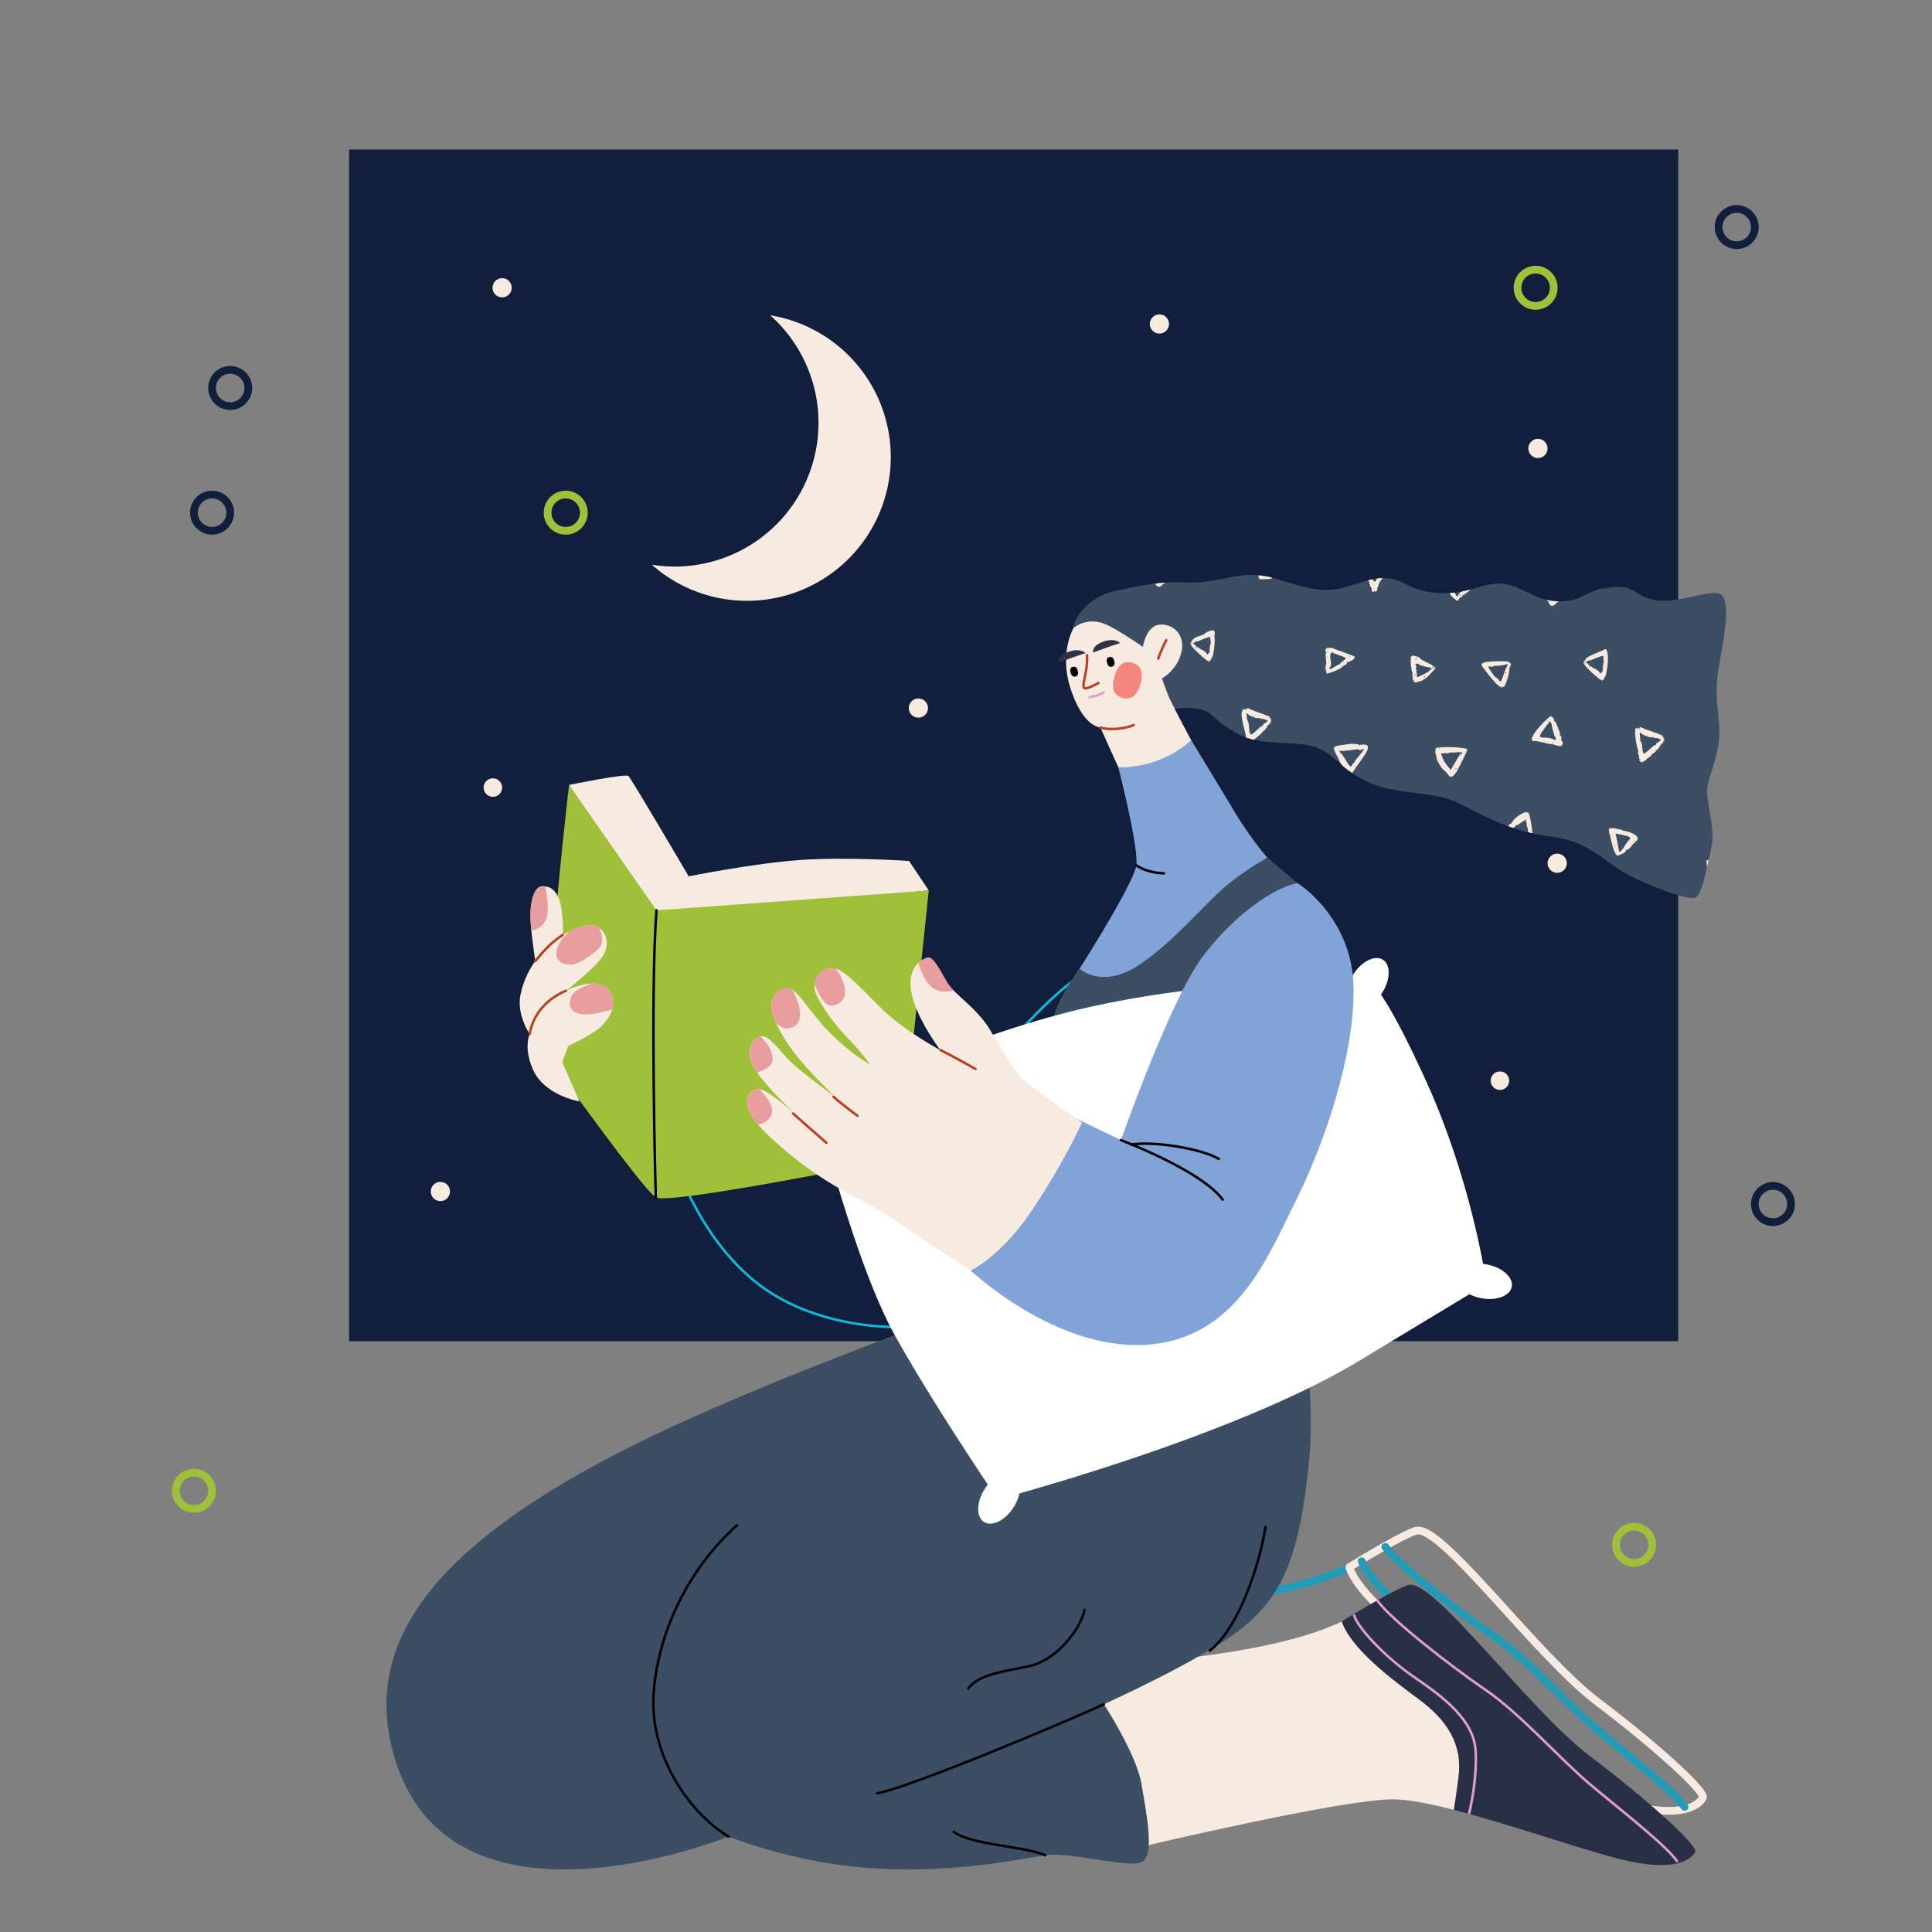 <svg id="Warstwa_1" data-name="Warstwa 1" xmlns="http://www.w3.org/2000/svg" viewBox="0 0 1000 1000"><rect x="0" y="0" width="1000" height="1000" fill="#808080" stroke="none"/><defs><style>.cls-1{fill:#111f3d;}.cls-2{fill:#f7eae1;}.cls-14,.cls-15,.cls-18,.cls-19,.cls-3,.cls-4,.cls-5,.cls-7{fill:none;}.cls-3{stroke:#239bb7;}.cls-14,.cls-15,.cls-3,.cls-4,.cls-5,.cls-7{stroke-linecap:round;stroke-linejoin:round;}.cls-18,.cls-19,.cls-3,.cls-4{stroke-width:4px;}.cls-4{stroke:#f7eae1;}.cls-5{stroke:#0fb9d3;}.cls-14,.cls-15,.cls-5,.cls-7{stroke-width:1.29px;}.cls-6{fill:#a1c039;}.cls-7{stroke:#000;}.cls-8{fill:#3b4e63;}.cls-9{fill:#fff;}.cls-10{fill:#82a3d8;}.cls-11{fill:#303145;}.cls-12{opacity:0.63;}.cls-13{fill:#f44c44;}.cls-14{stroke:#b84221;}.cls-15{stroke:#e09fce;}.cls-16{fill:#e89e9e;}.cls-17{fill:#292f44;}.cls-18{stroke:#111f3d;}.cls-18,.cls-19{stroke-miterlimit:10;}.cls-19{stroke:#a1c039;}</style></defs><rect class="cls-1" x="180.71" y="77.39" width="687.91" height="616.81"/><path class="cls-2" d="M416.48,250.73a74.41,74.41,0,0,0-17.86-87.55,74.38,74.38,0,1,1-61.24,129.11A74.4,74.4,0,0,0,416.48,250.73Z"/><circle class="cls-2" cx="806.01" cy="446.81" r="4.98"/><circle class="cls-2" cx="796.04" cy="232.11" r="4.98"/><circle class="cls-2" cx="475.35" cy="366.49" r="4.98"/><circle class="cls-2" cx="259.9" cy="148.94" r="4.98"/><circle class="cls-2" cx="600.11" cy="167.69" r="4.98"/><circle class="cls-2" cx="356.29" cy="523.49" r="4.98"/><circle class="cls-2" cx="227.94" cy="616.72" r="4.98"/><circle class="cls-2" cx="609.14" cy="379.52" r="4.79"/><circle class="cls-2" cx="776.37" cy="559.37" r="4.79"/><circle class="cls-2" cx="255.11" cy="407.64" r="4.79"/><path class="cls-3" d="M758.88,891.63c-1,7.66-1.82,13.26-2.47,17.07-12.28-3.17-23.23-5.3-31.06-5.43-25.67-.37-130.49,24.5-130.49,24.5l-36.25-82.25,42.6-13.34c13.65-1.92,66.68-6.14,97.22-21,5,14.45,26.33,30.22,39.92,40.29C753.25,862.47,761,875,758.88,891.63Z"/><path class="cls-4" d="M881.36,930.65c-2,3-9.2,11.3-40.29,3.21-21.6-5.63-56.65-18-84.66-25.16.65-3.81,1.52-9.41,2.47-17.07,2.1-16.6-5.63-29.16-20.53-40.16-13.59-10.07-34.94-25.84-39.92-40.29,16-9.9,30.16-17.67,34.45-18.86,13-3.65,62,64.38,93.91,88.51C857.21,903.85,883.42,927.66,881.36,930.65Z"/><path class="cls-3" d="M704.82,808.09c2.23,7,16.79,22.22,31.72,32.36s30.18,22,31.15,37.48-3.29,32.38-3.29,32.38"/><path class="cls-3" d="M717.06,800.65c6.61,9.32,37.34,33.39,55.58,45.84s38.51,35.69,54.14,48.86,38.75,31,45.17,39.87"/><path class="cls-2" d="M755,919.7c-1,7.66-1.82,13.25-2.47,17.07-12.28-3.17-23.23-5.3-31.06-5.43-25.67-.38-130.49,24.49-130.49,24.49l-36.25-82.24,42.6-13.34c13.65-1.92,66.68-6.14,97.22-21,5,14.46,26.33,30.23,39.92,40.3C749.32,890.53,757.05,903.09,755,919.7Z"/><path class="cls-5" d="M341.27,577.24c3.82,9.6,13.24,53.73,46.06,83.15s85,29.82,110.21,22.9,60.32-51.88,67.74-72.5-8.21-104.44-8.21-104.44c-28.63,21.65-55,57.76-81.22,94.54"/><path class="cls-2" d="M294.55,406.27s29.19-6,30.73-4.61,31.2,51.93,31.2,51.93,33.4-6.73,57.57-8.45,56.49.49,56.49.49l10.18,15.27-142.9,13.3Z"/><path class="cls-6" d="M294.55,406.27l45.24,64.92L480.72,460.9,466.29,599.56s-120,24.37-126.86,20.18-54-70.27-54-70.27,0-48.6,1.6-68.42C290.2,443.09,294.55,406.27,294.55,406.27Z"/><path class="cls-7" d="M339.79,471.19c-3.32,44-.36,148.55-.36,148.55"/><path class="cls-8" d="M656,443.93l15.63,13.18s-16.34,72-11.87,121,22.93,125.43,17.8,178.27-15.33,71-35.81,87.16-70.37,38.55-70.37,38.55,16.74,25.64,19.41,41.19,6.8,36.29.62,40.27-37.43-5.24-50.37-3.3-44.1,9-86,7-78-16.63-78-16.63-145.15,59-173.38-42.82c-14.89-53.7,15.82-100.07,100.07-147.11,87.41-48.81,240.43-95.87,260-111.19-.85-14.54-2.56-26.26-7-54.73s-13.37-55.24-11.5-67.35,20.12-35.21,20.12-35.21,30.46-27.85,47-38.6S656,443.93,656,443.93Z"/><path class="cls-9" d="M422.6,584.59C414.69,583,409.07,577.81,410,573s8.16-7.39,16.07-5.79a22.48,22.48,0,0,1,6.45,2.34c22.55-11.09,81-38.07,138.48-49.83,56.15-11.49,107-12.18,127.63-11.88a23.8,23.8,0,0,1,1.85-3.52c4.34-6.8,11.2-10.18,15.32-7.55s3.95,10.27-.39,17.07c-.21.33-.43.64-.64.95,4.49,6.53,11.84,19.43,23.45,44.94,17.53,38.54,26.09,76.7,29.43,94.47a22.62,22.62,0,0,1,2.25.33c7.91,1.6,13.53,6.78,12.57,11.57s-8.17,7.38-16.07,5.79a23,23,0,0,1-5.84-2l-57.17,34.53C649.55,737,559.07,764.11,527.62,773a22.19,22.19,0,0,1-3,7.2c-4.34,6.8-11.19,10.18-15.32,7.55s-3.95-10.27.39-17.07a23.77,23.77,0,0,1,1.62-2.24c-9.76-14.6-31.43-47.57-47.56-76.22C447.06,662.59,431.62,607.9,425.56,585A26,26,0,0,1,422.6,584.59Z"/><path class="cls-10" d="M578.85,397.16s10.62,41.4,9.31,50.76-29.35,53.49-29.35,53.49,11.37,10.5,29.93-1.44,35.88-33.48,47-42.36A143.7,143.7,0,0,1,656,443.93s-8.13-9-17.64-24.83-21.8-36-21.8-36Z"/><path class="cls-8" d="M555.58,325.17c0-5,7.43-16.23,21.38-19.24s23.48-5.13,37.15-4.46,22.88-4,34-3.92,24.48,7.18,36.87,7.78,21.73-6.65,32-6.15,12.08,7,27.88,7.77,21.67-5.37,31.92-4.87,18,9.43,30.81,9.2,12.27-5.83,26-7.3,11.75,4.85,23.65,6.71,29.86-6.69,34-2.63,1.61,19.77-1.29,35.47-.33,24.39,0,34.68-4.43,20.77-6.09,28.39,4.54,21.2,1.84,32.63-4.55,23.33-8.07,25.3-26.64-6.86-37-12.93-19.33-16.35-37.21-18.5-32.54-8.86-46.3-16.38-29.31-4.84-44.89-10.31-19.43-14.21-29.48-19-27.8-.5-41.18-7.14-13.08-12.12-22-13.48c-8.29-1.26-17,1.1-17,1.1Z"/><path class="cls-2" d="M883.91,445.36c-1.11-1.21-.45,2.19-.36,3.56C884.93,442.76,884.09,445.56,883.91,445.36Z"/><path class="cls-2" d="M709.14,302.87c-.21.66.56.88.55,1.35,0,.31.63.06.38.2s-.2,1.91.58,2,.07-.57.64-.55,0,.37.45.39,2.11-1.5,1.14-.78c-.64.47,1.31-4.55,1.43-4.52s.8-.89,1.22-1.76a25,25,0,0,0-2.87.23c-.45,2.12-1.62,2-2.22.39-4,.84-1.4.43-1.68,2C708.65,302.46,709.33,302.26,709.14,302.87Zm1.94-.7c0,.12-.45.44-.44.12S711.22,302.18,711.08,302.17Z"/><path class="cls-2" d="M753.58,310.6c.11.71.08-.06.69.31.39.24.41.23.25-.16s-.08-.37.13-.21c.56.39.25-1,.93-1,.22,0,.34-.09.29-.21s0-.19.17-.16c1,.16,1-1.24,1.24-1.36.52-.21.08,1.05.88-.22.32-.51,1.64-.84,2.77-2.42-4,1.08-5.09.58-6.18,3q-.6,1.35-1.38-.66c-.42-1.09-.19-.74-3-.58C751.77,310.08,753.49,310,753.58,310.6Zm2.41-2.71c.7.49-.37.53-.31.07C755.71,307.73,756,307.84,756,307.89Z"/><path class="cls-2" d="M801.37,311.25c.55,0-.09.1.06.43,1,2.27,2.37,2.14,2.43,1.79s.12-.41.16-.22c.12.52,1.21-.57,1.17-.89-.06-.53-.09.42,1.56-1.1a27.82,27.82,0,0,1-6-.72C800.91,310.83,800.91,311.24,801.37,311.25Z"/><path class="cls-2" d="M686.37,347.08c.53-.14-.23.93.28,1.44s8.15-2.46,8.27-3.66c0-.06,2.72-1,2.24-2-.32-.64.33-.74.14-.48-1,1.32,3.3-.9,3.44-1.22.32-.68.07-.84.55-.64.27.11.24,0-.64-.85,5.21,1.69-11-4.1-11.18-4.28-.39-.35-1.69.15-2.14-.06-1-.46-1.62,1.93-1.14,2,1.17.24-.58.72,0,2.47.12.36.17,3,.29,2.87C686.85,342.33,685.29,347.38,686.37,347.08Zm-.24-1c0-.48.23-.07.22,0C686.85,347,686.07,346.74,686.13,346.08Zm12.43-6.6c.29,0,.24.54,0,.33C698.07,339.47,698.56,339.42,698.56,339.48Zm-10.31,6c2-1.32-1.37-7.28,1.53-7.91.34-.08.35-.06.06.11-.58.35,5.38,1.9,6.57,2.86.69.55-1.94,1.78-1.8,2.12s-1.42.31-1.21,1.48c.06.38-.22-.49-1,0-.19.12-4.09,2.66-4,2.18S687.55,346,688.25,345.51Zm-1-8.34c.26-.13.2.56,0,.39S687.2,337.11,687.2,337.17Zm-.07,2.43c.47-.14.09.32-.17.3C686.45,339.85,687.13,339.55,687.13,339.6Z"/><path class="cls-2" d="M828.5,352c-.29-.25.18-.46.32,0s.82.6.4.08.2.08.75-.11c.25-.09.24-.13,0-.19s-.19-.18.19-.43c1.91-1.25,3.36-16.36.37-15.33-.43.94-10.16,3.54-10.36,6.07,0,.32-.1.39-.26.26s-.25.11-.27.56C819.5,344.84,829.37,352.75,828.5,352Zm-6-6.38c.31-.12.36,0,.3,0C822.73,345.88,822,345.88,822.53,345.65Zm0-.61c-.14-.39.66-.22.56-.19S822.65,345.41,822.53,345Zm8,5.41c.14.4-.34.31-.27,0C830.41,349.89,830.61,350.43,830.56,350.45Zm-10.63-7.32c-.24-.69.33-.11.28-.1C820.51,343.4,820.07,343.55,819.93,343.13Zm.68-1.75c.15-.67.28,0,.23.06C820.82,341.91,820.52,341.75,820.61,341.38Zm.09,1.59c.09-.4,1.89-.79,1.43-1.25a1.68,1.68,0,0,0,1.41,0c7.83-3.14,6-2.44,6.49-.84.09.26.07.44,0,.42-.37-.07.59,1.7.15,1.61-.27-.05-.64,3.56-.58,3.64.51.67-1.56,2.75-1.42,1.91.1-.61-2.65-2.66-3.24-2.46-.17.06-.26,0-.21-.07.13-.28-.6-.85-.8-.61s-.15.11-.12,0c.1-.38-1.06-.61-1-1,0-.15-.06-.16-.22,0s-.29.12-.3-.17c0-.66-.86-.64-1-1.1S820.61,343.38,820.7,343Z"/><path class="cls-2" d="M773.26,352.33c.16-.15.19-.11.09.14-.2.48,4.17,4.38,4.28,3.06,0-.26.11-.28.33-.06,1.21,1.25,3.91-9.31,3.17-9.26-.21,0-.18,0,.07-.12s.53-.81.19-.78.05-.6.2-.36c.37.57.19-1.07.32-.87.55.77.18-1.13-.7-1-.12,0-.12-.08,0-.21,1.08-1-11.54-.61-13,0-1.8.68-1.81,1.23-.05,3.36C768.62,346.71,772.9,352.69,773.26,352.33Zm6.18-3.79c-.1-.4-.43-.8,0-.58C780.09,348.25,779.28,348.88,779.44,348.54Zm-8.22-3.49c.25.11,2.26,0,2.33-.55,0-.33.07-.33.13,0,.1.53,6.39-.46,6.24-.71s-.17-.32.13-.18c.86.4-.74,2.54-1,3.24-3.09,9.78-2.22,4.47-5,3.72C773.94,350.5,768.39,343.71,771.22,345.05Z"/><path class="cls-2" d="M740.28,345.42s0,0,0,0Z"/><path class="cls-2" d="M730.27,341.46c-.34.18.08,4.14.3,4.24s.34.2.11.18c-.63,0,.9,3.3.35,3.26s.49,1.11.13,1.3c-.11.05-.1.15,0,.23a.13.13,0,0,1,0,.25c-.35.18.5.81.14.79s-.12.36.26.4c.19,0,.22.14.11.35s-.09.32.13.3c.57-.05.46.92.93.42s.07.27.49.3c.14,0,.17-.14.07-.34s3.37-.7,3.11-1.2c-.08-.16,0-.21.12-.14,1.05.51,6.85-6.32,6.35-5.68-.29.37,0-.91,0-.83s-1.51-.65-1.76-1.1c0,0-5.53-2.85-5.59-2.94-.86-1.42-3.32-1.67-3.67-1.85-.76-.4-2.18.88-1.47,1.31.1.07,0,.19-.18.29s-.29.19,0,.23S730.59,341.3,730.27,341.46Zm6.86,9.67c-.3-.19.16-.42.29-.15C737.64,351.41,737.08,351.15,737.13,351.13Zm0-.73c-.12-.24.12-.74.33-.32C737.77,350.68,737,350.47,737.13,350.4Zm4.88-4.9c-.45.52-.6.25-.55.23C741.16,345.16,742.56,344.87,742,345.5Zm-9-4.64c.45.74-.49.37-.3.28C732.45,340.7,732.72,340.45,733,340.86Zm-.07,2.87c.14-.93.34.19.94-.11.34-.17.38.1.57.41s5.73,1.67,5.86,1.41c-.08.31,1.77,1.25.75,1-.39-.08-1.06.22-.95.43.32.64-7.29,4.09-6.11,3.49-1.16.16-.17-1.37-.9-2.46-.22-.32-.23-.49,0-.51.35,0,.16-.95-.2-1s.79-1.62-.3-2.11C731.79,344,732.78,344.48,732.9,343.73Zm-1,5.54c.25.05.47,0,.5-.11.12-.35.62.74-.51.22C731.81,349.41,731.27,349.15,731.87,349.27Z"/><path class="cls-2" d="M706.12,385.38c-.19,0-2.17-.09-2.22.36s-.06.38-.18,0c-.25-.87-1.9-.35-2-.5-.29-.36-1.33-.48-1.16-.13s-.2-.11-.84-.17c-.13.1-8.45.91-8.5,1.45-.08.82-2.43-1.23,1.07,5.4,2.1,4,.77,3.55,7.63,8.36C704,393.41,711.72,385.72,706.12,385.38Zm-4.48,11.24c-.21.42-.42.15-.19-.15C701.87,395.93,701.69,396.62,701.64,396.62Zm1.49-11.08c.34,0,.33.15.27.14C703.22,385.83,702.52,385.52,703.13,385.54Zm-10.48,6.55c.05-.49.39,0,.33,0C693.13,392.43,692.62,392.38,692.65,392.09Zm7.3,3.72c.15.51-.66.34-.52.85.24.86-.71-.45-1.11-.49-.21,0-3.94-6.82-4.64-6.5-.14.06-.18,0-.08-.05.64-.58-2-1,.21-.94,3.84.15,9-1.2,9.21-.79s1.53.49,1.56.21.11-.17.23-.09c.33.24.71-1.07,1-.15.77.07-5,6-4.66,6.5C701.35,394.69,699.81,395.28,700,395.81Z"/><path class="cls-2" d="M743.27,387.9c.28.19,0,.61-.16.29-.51-1.15-.11,3.22.45,3.26.21,0,.24.06.09.12-.92.41,2.18,5.92,3.55,6.93,3.23,2.39,3,6.33,6.94.67.09-.2,5.78-11.06,5.3-11.39C757.64,386.54,740.67,386.11,743.27,387.9Zm1.69-.44c-.24-.17,0-.59.19-.28C745.38,387.7,744.93,387.5,745,387.46Zm8.21,10.3c-.06-.23.71-.1.81.14S753.09,397.86,753.17,397.76Zm3.52-7.9c-.27-.29-.58.08-.25.18s-.23,0-.17.6c0,.38,0,.37-.22-.07s-.29-.47-.59,0,.17.42-.07.77-.42-.06-.63.24c-.07.11,0,.2.08.2s-2.2,3.65-3.59,6.19c-.84,1.53-.16,0-1.22-.47-.22-.1-.54-1.31-.6-.68,0,.18-.38-.85-.41-.62s-.08.2-.19-.19c-.19-.79-1-1-.78-1.31s-1.13-.55-.74-.73-.4-.74-.21-1-.81-.38-.56-.74c.5-.72-1.89-2.71.09-2.23.81.2,1.15-.54,1.62-.22.67.46,2.61-.38,2.69-.31s3.73.08,3.67-.25c0-.11,0-.12.18,0,.67.46,1.83-.12,2.14.33S756.6,390,756.69,389.86Z"/><path class="cls-2" d="M861.43,383.29c-.11,0-.14-.26-.07-.55.19-.71-.45-.76-.29-1.11s-.34,0-.6-.27.52-.07,0-.64a94.62,94.62,0,0,0-9.17-3.34c-.05.14-.14.09-.21-.11-.18-.49-1-.39-1.45-.78-.71-.58-1.53,1-2.22.51-2.69-1.9.3,12.36.58,11.52a3.08,3.08,0,0,0,.21,2.42c.18.26.23.5.12.56-.27.16.45.75.11.94-.72.4,1.34.34.38.67-.7.24.09,1.29,1.11,1.48.53.09.61.07.33-.11-.67-.42.24.09,1.56-1s.41-1.1.83-1,2.72-1.76,2.26-2c0,0,3-1.87,2.11-2.06-.4-.08-.38-.09.13-.1,1,0,1.46-1.57,2.28-2.26.08-.07,0-.22-.19-.34s-.23-.19,0-.14c.82.22.7-1.12,1.2-.85s.15-.33.47-.65C861.55,383.39,861.62,383.3,861.43,383.29Zm-12.87-6c-.28-.1.25-.55.3-.26S848.52,377.34,848.56,377.31Zm8.67,7.86c.45.24-1.12.78-1,.64-.22,0-3.09,2.84-4.72,4-2,1.44-1-5.32-2.34-6-.37-.2-.42-.29-.19-.37.4-.14-1-5.77.45-3.92.67.85,1.63.95,1.89,1.2.67.62.87-.43.95.05.12.77,2.89,1.05,3,.8,0-.05,2.13.88,2.28.43s.31.29,1.23.47C861.49,383,856.43,384.73,857.23,385.17Zm3.55-1.6c-.16-.45.18-.4.23,0C861.11,384.22,860.74,383.6,860.78,383.57Zm.26-1.14c-.19,0-.44-.15-.36-.21C860.71,382,861.66,382.49,861,382.43Z"/><path class="cls-2" d="M808.65,383.75c-.19-.12-.85-1-.6-1.18.54-.45-.25-2-.41-1.8s-.46-.11,0-.41.32-.22,0-.12-.79-.76-.31-.38c.85.65-2.32-6.66-2.44-6.52s-1.06,0-.5-.19-.53-1.9-.58-1.79-.87-.29-.81-.54c.53-2.24-15.3,13.57-8.4,12.72,1.26-.15,7.95,2.09,8.78,1.48.28-.21.31-.19.12.07s4.43,1.36,4.37,1.18.12-.33.39-.43C809,385.58,809.05,384,808.65,383.75ZM801,373c.43.1.34.62.3.48C801.21,373.51,800.67,372.92,801,373Zm-4,6.23c.56.13.13.37.11.32C796.88,379.64,796.72,379.16,797.05,379.23Zm2.16,5c-.26.08-.35,0-.11-.32C799.46,383.48,799.29,384.47,799.21,384.23Zm4.75.26c-.44-.35-.54-.73-.14-.42C804.56,384.64,804,384.69,804,384.49Zm1.28-1.77c-.19.36-.3.48-.26.28s0-.28-.27-.07c-.44.36,0,0-.49-.24-6.09-2.68-11.41,2.82-1.74-9.63.07.71.1,1.16.34,1.07.43-.14.89,5.36,1.4,4.76.18-.21.19-.18,0,.19s-.11.44.12.36.23,0,.13.12c-.26.35.14,1.73.41,1.42s.17-.12.05.2C804.64,382.13,805.84,381.57,805.24,382.72Zm1-5.15c-.45,0,.5-.37.39-.15S806.27,377.63,806.25,377.57Z"/><path class="cls-2" d="M837.16,437.6c-.07,0,0,.08,0,0Z"/><path class="cls-2" d="M840.42,430.1c-.2,0-.9-.72-1.34-.65s-4.52-1.12-4.8-.81-.29.19-.41,0c-.56-.65-1.21.55-.37.14.29-.14.31-.13.09.09-.91.88-1.2-1.39-.56,2.75.34-.29,1.51,8.84,3.82,11.08.28.28.46.34.43.16s0-.24.16-.07,5.15-2,3.9-2.57c-.68-.28,1.29.21,2.76-1.87,1.7-2.43,3-2.14,2.06-2.85-.26-.2-.23-.21.22-.07s.52.1.49-.05c0-.33.55-.17.73-.73C848.56,431.65,841.07,429.92,840.42,430.1Zm-4.56,7.9c-.49-.56-.06-.39-.05-.33C836.12,437.8,836.23,438.41,835.86,438Zm3.08,3.26c.07-.34.23-.37.24-.32C839.36,441.07,838.82,441.91,838.94,441.26Zm3.89-6.09a32.9,32.9,0,0,0-2.39,3.47c-.5.49,0,.83-.24.65-.45-.29-.66,1-1.14,1.07s-.47.57-.81.63-1-5.71-2.1-9.53C842.07,432.53,845.48,433.09,842.83,435.17Zm2.66,1.46c-.43.36-.09-.58,0-.33C845.71,436.26,845.77,436.39,845.49,436.63Z"/><path class="cls-2" d="M790.77,420.62c-.12.07-.2,0-.2-.14s-.17-.16-.4,0c-.59.35-.29-.33-.56-.21-7.18,3-7.64,7.16-7.62,6.14,0-.56-1.24,1.1-1.43,1.18,1.73.63,3.3,1.3,2.93.69-.12-.21-.09-.23.17-.1s.33.06.33-.12c0-.44.94-.31.46-.55s.54-.26,1-.52c7.42-4.5,3.13-3,4.81-.8.16.21-.2.94,0,1.3,1.69,3.38-1.25,2.84,2.92,3.79C793.15,429.83,791.81,420,790.77,420.62Z"/><path class="cls-2" d="M651.93,299.71c.38.37,14.7-.12-.4-1.92A1.77,1.77,0,0,0,651.93,299.71Z"/><path class="cls-2" d="M600.4,303.6c.05-.32.12-.41.16-.21.12.51,1.21-.57,1.17-.9-.07-.51-.11.38,1.37-.93-1.19.08-5.05.27-5,.74C598.21,303.32,600.3,304.19,600.4,303.6Z"/><path class="cls-2" d="M628.7,330.35c-.2.06-.05-2.11,0-2.3.68-3.86-5.41-.21-5.22-.05.69.56-6.57,1.56-6.77,4.22,0,.31-.1.38-.26.25s-.25.11-.28.56C616,335,626.41,343.3,625,342.16c-.29-.24.17-.45.31,0s.83.6.41.09.2.07.74-.12c.25-.09.25-.13,0-.19s-.19-.18.19-.43C628.52,340.26,628.89,330.28,628.7,330.35Zm-12.23,2.91c-.24-.69.33-.11.28-.09C617,333.53,616.61,333.68,616.47,333.26Zm.68-1.75c.15-.67.27,0,.22.06C617.36,332,617.06,331.88,617.15,331.51Zm1.91,4.28c.32-.13.36,0,.31,0C619.27,336,618.5,336,619.06,335.79Zm0-.61c-.13-.4.66-.23.57-.2S619.19,335.55,619.06,335.18Zm7.62-2.15c-.28-.06-.64,3.54-.57,3.63.5.67-1.56,2.76-1.42,1.92.1-.62-2.65-2.67-3.25-2.47-.16.06-.25,0-.21-.06.14-.29-.59-.86-.79-.62s-.15.11-.12,0c.09-.38-1.06-.6-1-1,0-.15-.05-.15-.21,0s-.29.13-.31-.17c0-.66-.85-.64-1-1.09s-.67.37-.58,0,1.88-.79,1.43-1.25a1.68,1.68,0,0,0,1.41,0c7.82-3.14,6-2.45,6.49-.84.08.25.07.43,0,.42C626.16,331.34,627.13,333.12,626.68,333Zm.14,7.55c.12-.56.32,0,.27,0C627.23,341,626.75,340.89,626.82,340.58Z"/><path class="cls-2" d="M577.93,335.45c-.24,0,0-.6.19-.37.38.58.19-1.06.33-.87s.23.16.29,0c.34-.72-3-2.77-3.09-1.53,0,.3-.07.3-.22,0-.4-.86-9.78-.11-10.68.23-.65.24-.78-.13,2.15,2.55-.23-.53-.08-.74.86-.3.24.12,2.25,0,2.33-.55,0-.32.07-.33.12,0,.1.49,5.65-.36,5.71-.55s.91.45.53-.17c-.18-.3-.16-.32.14-.18.86.41-.75,2.55-1,3.24-1.77,5.64-2.17,4.47.37,6.79C576.58,341.85,578.37,335.4,577.93,335.45ZM576,338.67c-.1-.4-.44-.79,0-.58S575.82,339,576,338.67Z"/><path class="cls-2" d="M653.6,378.49c-.4-.08-.39-.09.13-.09,1,0,1.46-1.58,2.27-2.27.09-.07,0-.22-.19-.34s-.22-.19,0-.14c.81.22.7-1.12,1.2-.85s.14-.32.47-.65c.63-.62.69-.72.51-.73s-.15-.26-.07-.55c.18-.71-.46-.76-.29-1.11s-.35,0-.61-.27.53-.07,0-.63c-.16-.2-9.94-3.5-10.83-4.23-.71-.59-1.54,1-2.22.51-.36-.25-1,.07-.76.37a.28.28,0,0,1-.07.36c-1.86,1.56,2.27,13.47,1.74,13.77-.24.12,3.23,1.05,4.11,1.26C649.13,382.68,654.47,378.68,653.6,378.49Zm3.72-4.79c-.16-.45.18-.4.23,0C657.65,374.35,657.27,373.73,657.32,373.7Zm-.11-1.35c0-.21,1,.27.37.22C657.38,372.55,657.14,372.42,657.21,372.35Zm-12.12-4.91c-.27-.1.26-.54.31-.26C645.47,367.62,645.05,367.48,645.09,367.44Zm3,12.51c-2.13,1.53-.92-6-2.77-7.62-.09-.07,0-.13.12-.16s-.72-4.17.57-2.55c.67.85,1.62.95,1.89,1.2.66.62.86-.43.94.06.17,1.05,3,.71,3,.83s2.14.64,2.22.39.31.29,1.24.48c2.71.54-2.36,2.28-1.55,2.72.44.25-1.12.78-1,.64C652.59,376,649.72,378.78,648.09,380Z"/><path class="cls-2" d="M602.37,365.72c-.18.23-.83-2.41-1-2.25s-1.07,0-.51-.19-.53-1.89-.58-1.79-.86-.29-.81-.54c.12-.47-2.78,1.29-2.21,1.44s-.18.23-.43.36l.71.64c-.13-.15-.21-.3,0-.26.71.17.07,1.81,1.47.06.07.71.09,1.16.34,1.08s.26.5.37,1.08C605.7,370.79,602.53,365.53,602.37,365.72Zm.81,1.83c0,.1-.38.21-.39.16C602.34,367.69,603.28,367.34,603.18,367.55Z"/><path class="cls-2" d="M555.58,325.17c-4.25,8.36-5,19.46-1.87,29.88s8.64,20.33,15.86,21.54l9.28,20.57a56.68,56.68,0,0,0,20.3-3.51,54.9,54.9,0,0,0,17.42-10.5s-10.41-19.35-11.93-23.27-3.22-8.72-3.22-8.72,9-4.92,10.38-15.34c1.08-8.29-5.77-13.55-12.25-12.37s-8,11.39-8,11.39-12.81-8.91-19.13-11.64C562.31,318.86,555.58,325.17,555.58,325.17Z"/><path d="M576.72,342.08c.46,1.66.06,2.67-1.17,3s-2.08-.34-2.54-2-.07-2.67,1.16-3S576.26,340.42,576.72,342.08Z"/><path d="M557.85,347.16c.46,1.66.06,2.67-1.17,3s-2.08-.33-2.54-2-.07-2.67,1.16-3S557.39,345.5,557.85,347.16Z"/><path class="cls-11" d="M579.8,332.85c-2.74.76-10.55,3.59-14,4.88,0,0-1.1-3.61,5.89-5.82C577.36,330.12,579.8,332.85,579.8,332.85Z"/><path class="cls-11" d="M561.89,338.08c-2.75.76-10.55,3.59-14,4.89,0,0-1.09-3.62,5.9-5.83C559.44,335.35,561.89,338.08,561.89,338.08Z"/><g class="cls-12"><path class="cls-13" d="M590.31,354c-1.68,6-4.81,8.49-9.29,7.25s-5.91-5-4.23-11,4.81-8.49,9.29-7.24S592,348,590.31,354Z"/></g><path class="cls-14" d="M603.67,331.31a72,72,0,0,0-4.16,9.59"/><path class="cls-14" d="M569.57,376.59c4.54,1.45,12.6.72,17.19-1.31"/><path class="cls-14" d="M562.67,339.11a39.23,39.23,0,0,1-.77,9.28c-.68,4.14-1.6,6.5-.7,7.67s7.35-2.54,7.35-2.54"/><path class="cls-15" d="M564,360.85a22.72,22.72,0,0,0,7.18-2.38"/><path class="cls-10" d="M671.64,457.11c-11.87,2-33.12,16.37-49.62,38.69s-41.82,94.31-41.82,94.31L552,576.54l-49.53,81.08S546,698.91,593,696.06s63.23-45.75,77.45-74,31-75.56,30.13-111.57S671.64,457.11,671.64,457.11Z"/><path class="cls-2" d="M560.08,581.11s-22.35-15.86-28.54-20.66-12.68-16.67-19.21-27.58-18.38-18.23-22-24.18-7.35-13.85-10.28-13-10.84,4.94-8.27,18.23,14.94,29.62,14.94,29.62-17.84-9.53-29.2-20.36S436.81,501,430.71,501a9.58,9.58,0,0,0-8.36,13.41c2.89,6.56,10.12,16.54,16.55,23a115.71,115.71,0,0,1,11.54,13.72A109.28,109.28,0,0,1,430,535c-11-10.81-17.17-23.31-22-23.54s-10.51,4.94-8.31,12.44,6.66,15.09,13.62,23.78,19.25,20.2,19.25,20.2-17.38-12.4-23.81-18.82-11.49-14.68-16.1-12.34-6.84,8.66-1.48,17.27,22,24.18,22,24.18S396.88,562.91,392,563.64s-6.35,5.15-4.09,11.69,18.85,21.78,35.33,32.86c15.92,10.7,27.86,14.83,40.59,23.8s38.58,25.63,38.58,25.63S517.2,651,533.09,628A363.6,363.6,0,0,0,560.08,581.11Z"/><path class="cls-16" d="M399.31,576.84c1.71-4.41-2.89-9.39-6.35-13.16a3.39,3.39,0,0,0-.94,0c-4.85.73-6.35,5.15-4.09,11.69.59,1.72,2.2,4,4.52,6.75C394.76,581.59,398,580.29,399.31,576.84Z"/><path class="cls-16" d="M392,555.08c2.92-.88,7.85-2.92,7.88-6.69,0-4.66-2.58-8.31-6.23-12a3.67,3.67,0,0,0-.91.32c-4.61,2.35-6.84,8.66-1.48,17.27C391.43,554.32,391.69,554.7,392,555.08Z"/><path class="cls-16" d="M493.62,512.65a23.18,23.18,0,0,1-3.24-4c-3.56-6-7.35-13.85-10.28-13a11.83,11.83,0,0,0-4.75,2.8C478.89,509.65,483.68,515.33,493.62,512.65Z"/><path class="cls-16" d="M421.59,509.46c3.3,7.29,5.63,12.4,10.65,10.75,5.65-1.87,6.11-6.77,4-12.44a29,29,0,0,0-3.66-6.45,6.39,6.39,0,0,0-1.9-.35A9.58,9.58,0,0,0,421.59,509.46Z"/><path class="cls-16" d="M401.79,529.48c2.22,2.45,5,3.6,8.26,2.28,6.56-2.68,3.54-11.17,2.61-14a49.06,49.06,0,0,0-2.52-5.53,4.35,4.35,0,0,0-2.1-.79c-4.8-.24-10.51,4.94-8.31,12.44A48.86,48.86,0,0,0,401.79,529.48Z"/><path class="cls-14" d="M486.77,543.51c6.48,3.21,18.15,9.77,18.15,9.77"/><path class="cls-14" d="M410.46,576.31c3.91,3.4,12.73,11.32,17.25,15.18"/><path class="cls-14" d="M431.43,567.69c4.51,4.08,12.37,9.81,12.37,9.81"/><path class="cls-2" d="M299.88,570.08s-17.87-3-23.88-16.2c-5.23-11.49-1.83-18.65-1.83-18.65s-6.8-9.75-4.8-20.15a44.88,44.88,0,0,1,7.7-17.61s-2.44-15.74-2.51-23.24,1.82-15.54,6.32-15.53,7.79,2.73,9.37,9.87a62.15,62.15,0,0,1,1,15.46s11.48-7.15,17.35-4.51,6.81,9.54,3.54,15.16S293,512.81,293,512.81s14.92-7.63,21.46-1.1,1.13,16.32-4.65,20.75-15.63,8.87-15.63,8.87L291,549.74Z"/><path class="cls-16" d="M288,494.26c.71,5.17,6.78,5.79,10.54,4.36s11.08-6.52,12.49-9.18c1.11-2.1.71-6.13-.92-9a9.86,9.86,0,0,0-1.59-.92c-3.8-1.71-9.92.68-13.79,2.58C290.54,486.05,287.49,490.3,288,494.26Z"/><path class="cls-16" d="M314.49,511.71c-2.14-2.14-5.19-2.75-8.32-2.61-5.64,2.24-11.28,3.94-11.17,10.38.14,7.24,11,5.51,13.73,5,1.5-.27,5.14-1.16,8.14-1.92C318,518.83,317.67,514.88,314.49,511.71Z"/><path class="cls-16" d="M274.56,474.23c0,2,.21,4.64.48,7.39a9.49,9.49,0,0,0,6.93-4.51c2.75-4.39,1.21-12.46.45-18.29a9.7,9.7,0,0,0-1.54-.12C276.38,458.69,274.5,466.74,274.56,474.23Z"/><path class="cls-14" d="M291.21,484c-5.9,3.68-10.27,8.71-14.14,13.44"/><path class="cls-14" d="M293,512.81c-6.5,2.57-16.62,9.41-18.86,22.42"/><path class="cls-7" d="M580.2,590.11c24.57,9.75,45.43,21,52.67,30.81"/><path class="cls-7" d="M585.43,592.5c10.38-2.06,35.88,1.74,45.46,7.35"/><path class="cls-7" d="M588.16,447.92c6.23,4.16,14.36,4.12,14.36,4.12"/><path class="cls-7" d="M561.34,833.24c-1.71,8.91-13.69,26.31-29.68,29.39s-25.49,4.76-30.52,11.36"/><path class="cls-7" d="M571.39,882.11c-21.9,10.07-100.56,43.08-117.41,46.11"/><path class="cls-7" d="M377.11,950.61C357.55,939,335.88,909.22,338.35,876s19.44-65.43,43.15-86.54"/><path class="cls-7" d="M493.69,948.13c8.66,6.84,36,7.31,47.36,12.14"/><path class="cls-7" d="M655.05,790.26c-3,18.69-13.2,51.6-28.8,64.11"/><path class="cls-17" d="M877.43,958.72c-2,3-9.2,11.3-40.29,3.2-21.6-5.62-56.65-18-84.66-25.15.65-3.82,1.52-9.41,2.47-17.07,2.1-16.61-5.63-29.17-20.53-40.16-13.59-10.07-34.94-25.84-39.92-40.3,16-9.9,30.16-17.67,34.45-18.85,13-3.66,62,64.38,93.91,88.5C853.28,931.92,879.49,955.73,877.43,958.72Z"/><path class="cls-15" d="M700.89,836.16c2.23,7,16.79,22.22,31.72,32.36s30.18,22,31.15,37.48-3.29,32.38-3.29,32.38"/><path class="cls-15" d="M713.13,828.72c6.61,9.31,37.34,33.39,55.58,45.83s38.51,35.69,54.14,48.87,38.75,31,45.17,39.87"/><circle class="cls-18" cx="119.14" cy="200.82" r="9.38"/><circle class="cls-18" cx="898.92" cy="117.53" r="9.38"/><circle class="cls-18" cx="255.11" cy="312.37" r="9.38"/><circle class="cls-18" cx="917.68" cy="623.2" r="9.38"/><circle class="cls-19" cx="292.81" cy="265.36" r="9.38"/><circle class="cls-19" cx="794.84" cy="148.94" r="9.38"/><circle class="cls-19" cx="845.84" cy="799.59" r="9.38"/><circle class="cls-19" cx="100.38" cy="771.61" r="9.38"/><circle class="cls-18" cx="109.76" cy="265.36" r="9.38"/></svg>
